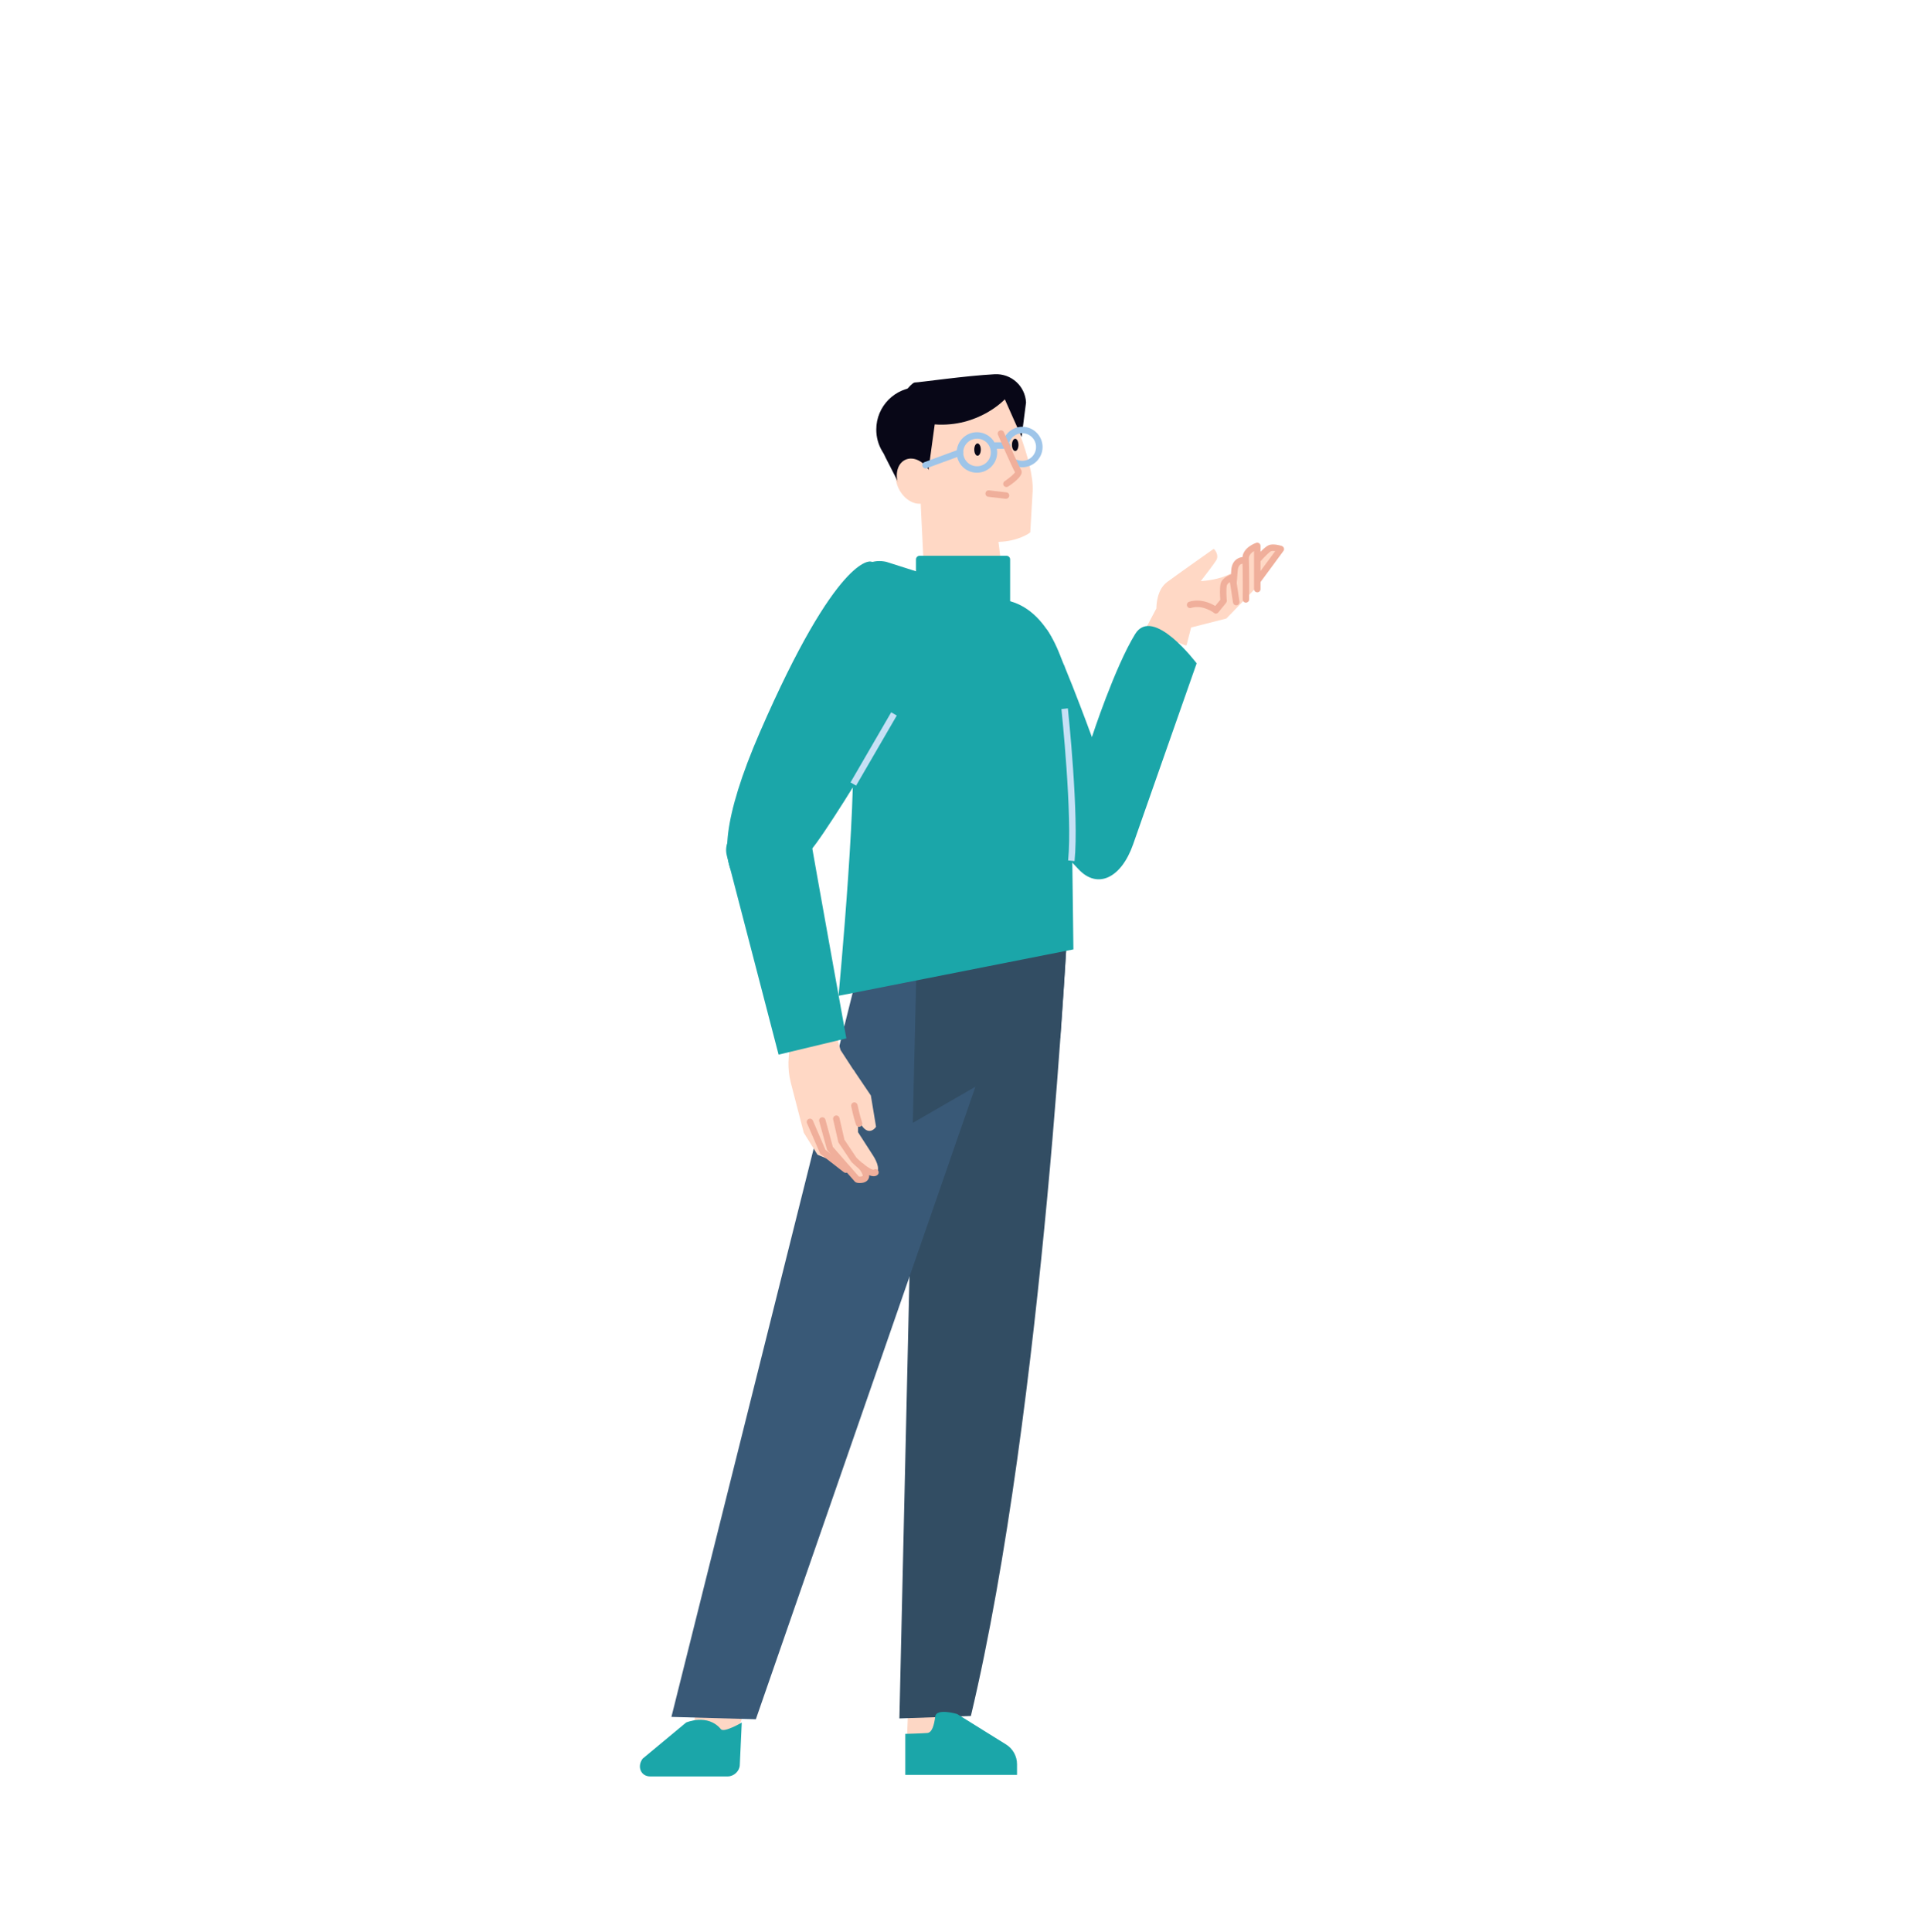 <?xml version="1.0" encoding="UTF-8"?> <svg xmlns="http://www.w3.org/2000/svg" xmlns:xlink="http://www.w3.org/1999/xlink" version="1.1" x="0px" y="0px" viewBox="0 0 2538.6 2549.1" style="enable-background:new 0 0 2538.6 2549.1;" xml:space="preserve"> <style type="text/css"> .st0{fill:#C6E0F5;} .st1{fill:#FFD8C5;} .st2{fill:#F0AF9B;} .st3{fill:#1BA6A9;} .st4{fill:#080717;} .st5{fill:#9EC5E9;} .st6{fill:#EFAF9B;} .st7{fill:#FDD7C5;} .st8{fill:#324D63;} .st9{fill:#395977;} .st10{fill:#163F59;} </style> <g id="Layer_2"> </g> <g id="Layer_1"> <g> <g> <rect x="1402.5" y="877" transform="matrix(0.999 -5.267362e-02 5.267362e-02 0.999 -51.054 75.495)" class="st0" width="8.6" height="258.7"></rect> </g> <g> <g> <path class="st1" d="M1511.7,829.3l14.1-26.7c0-3.1,0.2-24.5,14.2-34.8c14.2-10.5,60.2-42.9,60.6-43.2c0.5-0.4,1.2-0.3,1.7,0.2 c0.3,0.3,6.6,7.6,2.4,14.4c-3.1,5-15.7,21.5-20.4,27.5c6.9-0.5,25.4-2.4,38.4-9.5c0.6-0.3,1.4-0.1,1.7,0.5 c0.2,0.3,0.2,0.7,0,1.1c0.2,0,0.3,0.1,0.5,0.2c0,0,0,0,0.1,0.1c0.2-2.1,0.4-4.5,0.5-7c0.3-5.4,2-9.5,5-12c4-3.3,8.9-2.7,9.1-2.6 c0,0,0.1,0,0.1,0c0-0.2,0-0.4,0-0.6c-0.6-12.2,15-17.5,15.6-17.7c0.4-0.1,0.8-0.1,1.1,0.2c0.3,0.2,0.5,0.6,0.5,1v14.9 c2.2-2.5,10.5-11.6,14.8-13.2c4.9-1.8,14.1,1,14.5,1.1c0.4,0.1,0.7,0.4,0.8,0.8c0.1,0.4,0.1,0.8-0.2,1.1l-29.5,39.8 c-0.1,0.1-0.2,0.2-0.3,0.3v9.8c0,0.3-0.1,0.6-0.3,0.9c0,0-38.4,40.1-38.7,40.1l-46.4,11.8l-5.9,22.8c-0.1,0.3-0.3,0.6-0.6,0.8 c-0.2,0.1-0.4,0.1-0.6,0.1c-0.2,0-0.3,0-0.5-0.1l-51.5-20c-0.3-0.1-0.6-0.4-0.7-0.7C1511.6,830,1511.6,829.6,1511.7,829.3z"></path> <g> <g> <path class="st2" d="M1659.4,770.1c1.3,0,2.6-0.6,3.4-1.7l30.6-41.5c0.8-1.1,1.1-2.5,0.6-3.9c-0.4-1.3-1.5-2.3-2.8-2.8 c-1.8-0.6-11.1-3.3-16.9-1.1c-5.3,2-14.4,12.2-17,15.2c-1.5,1.8-1.3,4.5,0.4,6c1.8,1.5,4.5,1.4,6-0.4 c4.8-5.5,11.4-12,13.6-12.8c1.1-0.4,3.1-0.4,5.3-0.1l-26.7,36.2c-1.4,1.9-1,4.6,0.9,6C1657.6,769.9,1658.5,770.1,1659.4,770.1 z"></path> </g> <g> <path class="st2" d="M1643.9,795c2.3,0,4.3-1.9,4.3-4.3c0-1.7,0.2-41.8-0.4-53.6c-0.2-4.6,3.4-8,6.8-10.1v50.1 c0,2.4,1.9,4.3,4.3,4.3c2.4,0,4.3-1.9,4.3-4.3v-56.9c0-1.4-0.7-2.7-1.8-3.5c-1.1-0.8-2.6-1-3.9-0.6c-0.8,0.3-19,6.5-18.2,21.5 c0.6,11.6,0.4,52.7,0.4,53.2C1639.6,793.1,1641.5,795,1643.9,795C1643.9,795,1643.9,795,1643.9,795z"></path> </g> <g> <path class="st2" d="M1627.6,771.9c2.1,0,4-1.6,4.2-3.8c0-0.3,0.8-6.8,1.2-14.5c0.2-4,1.3-6.9,3.1-8.5 c2.2-1.9,5.2-1.6,5.2-1.6c2.3,0.3,4.5-1.4,4.8-3.7c0.3-2.3-1.3-4.4-3.6-4.8c-0.7-0.1-6.6-0.8-11.7,3.4 c-3.9,3.2-6,8.1-6.3,14.7c-0.4,7.5-1.1,13.9-1.2,13.9c-0.3,2.3,1.4,4.5,3.7,4.8C1627.2,771.9,1627.4,771.9,1627.6,771.9z"></path> </g> <g> <path class="st2" d="M1604.2,809.5c1.2,0,2.5-0.5,3.3-1.6l10.2-12.5c0.7-0.9,1.1-2,1-3.1c-0.4-4-1.1-15.5,0.1-20.1 c0.4-1.6,2.1-3.1,4-4.3l4.1,27c0.4,2.3,2.5,4,4.9,3.6c2.3-0.4,3.9-2.5,3.6-4.9l-4.9-32.6c-0.2-1.2-0.9-2.3-2-3 c-1.1-0.7-2.4-0.8-3.6-0.4c-1.3,0.4-12.3,4.1-14.4,12.5c-1.4,5.7-0.8,16.8-0.4,21.2l-6.7,8.1c-6.1-3.7-19.6-10.1-34.4-5.5 c-2.3,0.7-3.5,3.1-2.8,5.3c0.7,2.3,3.1,3.5,5.3,2.8c15.5-4.8,29.9,6.3,30.1,6.4C1602.4,809.2,1603.3,809.5,1604.2,809.5z"></path> </g> </g> </g> <path class="st3" d="M1407.1,1129.8l16.1,17.1c24.8,26.3,56.1,11.9,71.9-33.1l83.8-238.7c0,0-57.6-76.7-81.1-38.7 c-27.1,44-57.1,136-57.1,136s-48-131.7-60.5-142.8C1367.7,818.4,1312,949.9,1407.1,1129.8z"></path> </g> <g> <path class="st1" d="M1193.5,605.3c13.3-6.8,22.2-2.6,27.2,2.2c0.7,0.7,1.4,1.4,2,2.1c-5.6-28.9-1.5-50.8,12.2-65.4 c11.9-12.6,31.5-19.6,56.6-20.1c18.8-0.4,34.4,3,34.5,3c0.5,0.1,0.9,0.4,1.1,0.9c1.5,3.3,37.8,80.2,35.4,120.5 c-2.4,40.4-3.1,53.1-3.1,53.2c0,0.4-0.2,0.9-0.6,1.1c-0.2,0.2-14.9,11.3-41.4,12.1l4.4,34.5c0.1,0.5-0.1,0.9-0.4,1.3 c-0.4,0.4-6.9,6.7-28.8,6.7c-15.5,0-38.7-3.1-72.9-13.5c-0.6-0.2-1.1-0.8-1.1-1.4l-3.8-78c-10.7,0.9-22.6-6.9-29-19.9 C1178.1,628.8,1181.5,611.5,1193.5,605.3z"></path> <path class="st4" d="M1212,510.8c13.5,0,25.9,4.8,35.6,12.8c-36.7,10.2-63.7,44.9-63.7,86.1c0,1.8,0.1,3.6,0.2,5.4 c-16.7-9.7-27.9-27.7-27.9-48.3C1156.1,535.9,1181.1,510.8,1212,510.8z"></path> <path class="st4" d="M1221.9,643l-34.2-1.7l-19.3-37.8c-9.5-18.7-7.9-41.1,4.2-58.2c13.5-19.1,29.8-40.7,34.5-40.7 c5.3,0,66.9-8.9,105.4-10.9c21.7-1.1,40.1,15.5,41.3,37.2l-5.9,45.6l-22.1-49.7c0,0-34.5,37.3-92.5,33.1L1221.9,643z"></path> <g> <path class="st5" d="M1262.3,596.9c0-14.7,12-26.7,26.7-26.7c14.7,0,26.7,12,26.7,26.7c0,14.7-12,26.7-26.7,26.7 C1274.3,623.7,1262.3,611.7,1262.3,596.9z M1270.9,596.9c0,10,8.1,18.2,18.2,18.2c10,0,18.2-8.1,18.2-18.2s-8.1-18.2-18.2-18.2 C1279,578.8,1270.9,586.9,1270.9,596.9z"></path> </g> <g> <path class="st6" d="M1327.4,658c2.1,0,4-1.6,4.2-3.8c0.3-2.3-1.4-4.5-3.8-4.7l-22.8-2.6c-2.4-0.3-4.5,1.4-4.7,3.8 c-0.3,2.3,1.4,4.5,3.8,4.7l22.8,2.6C1327.1,658,1327.2,658,1327.4,658z"></path> </g> <path class="st1" d="M1220.9,661.3c-11.2,5.5-26.2-2.3-33.6-17.4c-7.4-15.1-4.3-31.7,6.9-37.2c11.2-5.5,26.2,2.3,33.6,17.4 L1220.9,661.3z"></path> <g> <path class="st5" d="M1313.5,592.1h15.4c2.4,0,4.3-1.9,4.3-4.3c0-2.4-1.9-4.3-4.3-4.3h-15.4c-2.4,0-4.3,1.9-4.3,4.3 C1309.2,590.2,1311.1,592.1,1313.5,592.1z"></path> </g> <path class="st4" d="M1294.1,593.1c0,4.5-1.9,8.1-4.3,8.1s-4.3-3.6-4.3-8.1c0-4.5,1.9-8.1,4.3-8.1S1294.1,588.7,1294.1,593.1z"></path> <path class="st4" d="M1343.8,586.9c0,4.5-1.9,8.1-4.3,8.1c-2.4,0-4.3-3.6-4.3-8.1c0-4.5,1.9-8.1,4.3-8.1 C1341.8,578.8,1343.8,582.5,1343.8,586.9z"></path> <g> <path class="st5" d="M1221.2,618c0.5,0,1-0.1,1.5-0.3l45.4-16.7c2.2-0.8,3.3-3.3,2.5-5.5c-0.8-2.2-3.3-3.4-5.5-2.5l-45.4,16.7 c-2.2,0.8-3.3,3.3-2.5,5.5C1217.9,616.9,1219.5,618,1221.2,618z"></path> </g> <g> <path class="st5" d="M1348.9,616.4c14.7,0,26.7-12,26.7-26.7c0-14.7-12-26.7-26.7-26.7c-12.6,0-23.6,9-26.2,21.3 c-0.5,2.3,1,4.6,3.3,5c2.3,0.5,4.6-1,5-3.3c1.7-8.4,9.2-14.5,17.8-14.5c10,0,18.2,8.1,18.2,18.2s-8.1,18.2-18.2,18.2 c-2.5,0-4.8-0.5-7.1-1.4c-2.2-0.9-4.7,0.1-5.6,2.3c-0.9,2.2,0.1,4.7,2.3,5.6C1341.8,615.7,1345.3,616.4,1348.9,616.4z"></path> </g> <g> <path class="st2" d="M1327.9,642.5c0.8,0,1.6-0.2,2.4-0.7c6.2-4.1,16.7-11.9,17.7-17.9c0.3-1.8-0.1-3.5-1.1-4.8 c-1.9-2.7-12.9-27.1-22.3-48.8c-0.9-2.2-3.4-3.2-5.6-2.2c-2.2,0.9-3.2,3.4-2.2,5.6c3.1,7.2,18,41.5,22.5,49.4 c-1.5,2.4-7.5,7.5-13.7,11.7c-2,1.3-2.5,4-1.2,5.9C1325.2,641.8,1326.5,642.5,1327.9,642.5z"></path> </g> </g> <path class="st3" d="M1213.4,810.7H1328c2.7,0,4.8-2.2,4.8-4.8V738c0-2.7-2.2-4.8-4.8-4.8h-114.6c-2.7,0-4.8,2.2-4.8,4.8v67.9 C1208.6,808.5,1210.7,810.7,1213.4,810.7z"></path> <g> <polygon class="st7" points="1272.4,2146.8 1257.2,2298.2 1196.3,2302.7 1202.5,2153.1 "></polygon> <polygon class="st7" points="1027.8,2136.7 971.1,2288.3 912.8,2285.8 944.6,2133.1 "></polygon> <path class="st8" d="M1281,2263.8l-94.3,3.2l22.9-1004.5l200.1-61C1409.6,1201.5,1378.2,1856.2,1281,2263.8z"></path> <polygon class="st9" points="1132.4,1280.4 885.9,2265 997.3,2268.1 1361,1220.5 "></polygon> <path class="st8" d="M1209.4,1268.1l16-11.4l184.2-55.2c0,0-3.2,65.4-10.7,167.5l-194.5,112.3L1209.4,1268.1z"></path> <path class="st10" d="M1131.5,1283.8l0.9-3.4l111.9-29.3l165.3-49.5c0,0-0.6,11.7-1.8,32.8L1131.5,1283.8z"></path> <path class="st3" d="M978.7,2272.5l-2.6,56.2c-0.4,7.9-7.8,14.8-15.9,14.8H857.8c-12.2,0-17.6-12.9-9.9-23.4l57.4-47.7 c0,0,28.5-12.3,45.9,8.8C955.2,2286.2,978.7,2272.5,978.7,2272.5z"></path> <path class="st3" d="M1194.5,2287.4v54.1h147.4v-14.1c0-10.6-5.5-20.5-14.5-26.1l-64.5-40.1c0,0-27.4-8.2-28.9,3.3 c-1.5,11.5-4.2,21.1-10.4,21.7C1217.3,2286.8,1192.8,2287.4,1194.5,2287.4z"></path> </g> <path class="st3" d="M1416.3,1252.5l-4-316.3c-0.3-50.2-23.6-123.3-74.3-141.4l-168.6-53.6c-34.6-7.5-51.6,27.3-43.1,64 l-3.6,156.3c12,52.3-16.3,352.2-16.3,352.2L1416.3,1252.5z"></path> <path class="st3" d="M1148.6,740.8c0,0-43.7-10-145.8,224.7c-100.9,231.9-3.4,232.7,66.6,156.5c15.2-16.5,75.1-113,86.4-134.7 C1207.5,888.7,1259.3,759.3,1148.6,740.8z"></path> <g> <g> <path class="st1" d="M1100.4,1355.6l8.7,29.7l18.4,28.3l4.9,40.7l-0.3,39.3l20.1,31.2c1.1,1.7,10.9,17.2,3.7,22.9 c-3.1,2.5-8.6,0.2-14.2-3.4c2.3,4.2,2.7,7.5,1.3,9.9c-2.8,4.7-11.3,3.4-12.3,3.3c-0.3-0.1-0.6-0.2-0.8-0.4l-13.2-15 c0.5,0.5,0.5,1.2,0.1,1.8c-0.5,0.6-1.3,0.7-1.9,0.2l-17.2-13.3c-0.3,0.1-0.7,0.1-1,0l-17.7-7.3c-0.3-0.1-0.5-0.3-0.6-0.5 l-17.7-28.4c-0.1-0.1-0.1-0.2-0.2-0.4l-17-65.5c-0.7-2.8-1.3-5.6-1.8-8.4c-1.4-8.5-1.8-17.1-1-25.6l2.1-23c0.1-0.6,0.4-1,1-1.2 l54.6-15.7C1099.4,1354.5,1100.2,1354.9,1100.4,1355.6z"></path> <g> <g> <path class="st2" d="M1152.8,1551.7c1.9,0,3.6-0.5,5-1.7c1.8-1.5,2.1-4.2,0.7-6c-1.4-1.8-4-2.1-5.8-0.8 c-3.2,0.3-13.7-7.1-22.6-15.8l-15.9-23.8l-6.6-28.7c-0.5-2.3-2.8-3.7-5.1-3.2c-2.3,0.5-3.7,2.8-3.2,5.1l6.7,29.5 c0.1,0.5,0.3,1,0.6,1.4l16.6,24.8c0.2,0.2,0.4,0.5,0.6,0.7C1131.4,1540.7,1144,1551.7,1152.8,1551.7z"></path> </g> <g> <path class="st2" d="M1134.4,1560.7c3.7,0,8.7-0.8,11.2-5c3.7-6.2-1.6-14.2-5.8-19.7c-1.4-1.9-4.1-2.2-6-0.7 c-1.9,1.4-2.2,4.1-0.7,6c5.9,7.6,5.2,10.1,5.2,10.1c-0.4,0.5-2.7,0.9-5.1,0.7l-34.3-39.1l-9.8-35.9c-0.6-2.3-3-3.6-5.2-3 c-2.3,0.6-3.6,3-3,5.2l10.1,36.8c0.2,0.6,0.5,1.2,0.9,1.7l36,41c0.6,0.7,1.5,1.2,2.5,1.4 C1131,1560.5,1132.5,1560.7,1134.4,1560.7z"></path> </g> <g> <path class="st2" d="M1115.9,1547.3c1.3,0,2.5-0.6,3.4-1.7c1.4-1.9,1.1-4.6-0.8-6l-29.4-22.8l-16.5-38.4 c-0.9-2.2-3.5-3.2-5.6-2.2c-2.2,0.9-3.2,3.4-2.2,5.6l17,39.4c0.3,0.7,0.7,1.2,1.3,1.7l30.3,23.5 C1114.1,1547,1115,1547.3,1115.9,1547.3z"></path> </g> </g> </g> <g> <path class="st1" d="M1125.9,1411l23,34c0.1,0.2,0.2,0.3,0.2,0.5l6.7,40.4c0.1,0.3,0,0.7-0.2,1c-0.1,0.2-3.5,5.1-8.6,5 c-3.8-0.1-7.4-2.8-10.7-8.2c-8.2-13.4-11.8-22.7-12.5-24.7l-11.7-9.5L1125.9,1411z"></path> </g> <g> <path class="st2" d="M1133.4,1486.6c0.4,0,0.9-0.1,1.4-0.2c2.2-0.7,3.4-3.2,2.7-5.4c-3.3-9.8-6-23.2-6-23.3 c-0.5-2.3-2.7-3.8-5-3.4c-2.3,0.5-3.8,2.7-3.4,5c0.1,0.6,2.8,14,6.3,24.3C1129.9,1485.5,1131.6,1486.6,1133.4,1486.6z"></path> </g> </g> <path class="st3" d="M1070.8,1113.8c1.2,8.1,45.9,256.1,45.9,256.1l-89.4,21.4L959,1128.8c-6.7-26.5,24-48.7,50.1-36.2 L1070.8,1113.8z"></path> <g> <rect x="1099.3" y="984.4" transform="matrix(0.502 -0.865 0.865 0.502 -281.138 1488.88)" class="st0" width="106.9" height="8.5"></rect> </g> <g> <path class="st0" d="M1417.8,1136c6.1-59.6-8.2-195.7-8.8-201.5l-8.5,0.9c0.1,1.4,14.8,141,8.8,199.7L1417.8,1136z"></path> </g> </g> </g> </svg> 